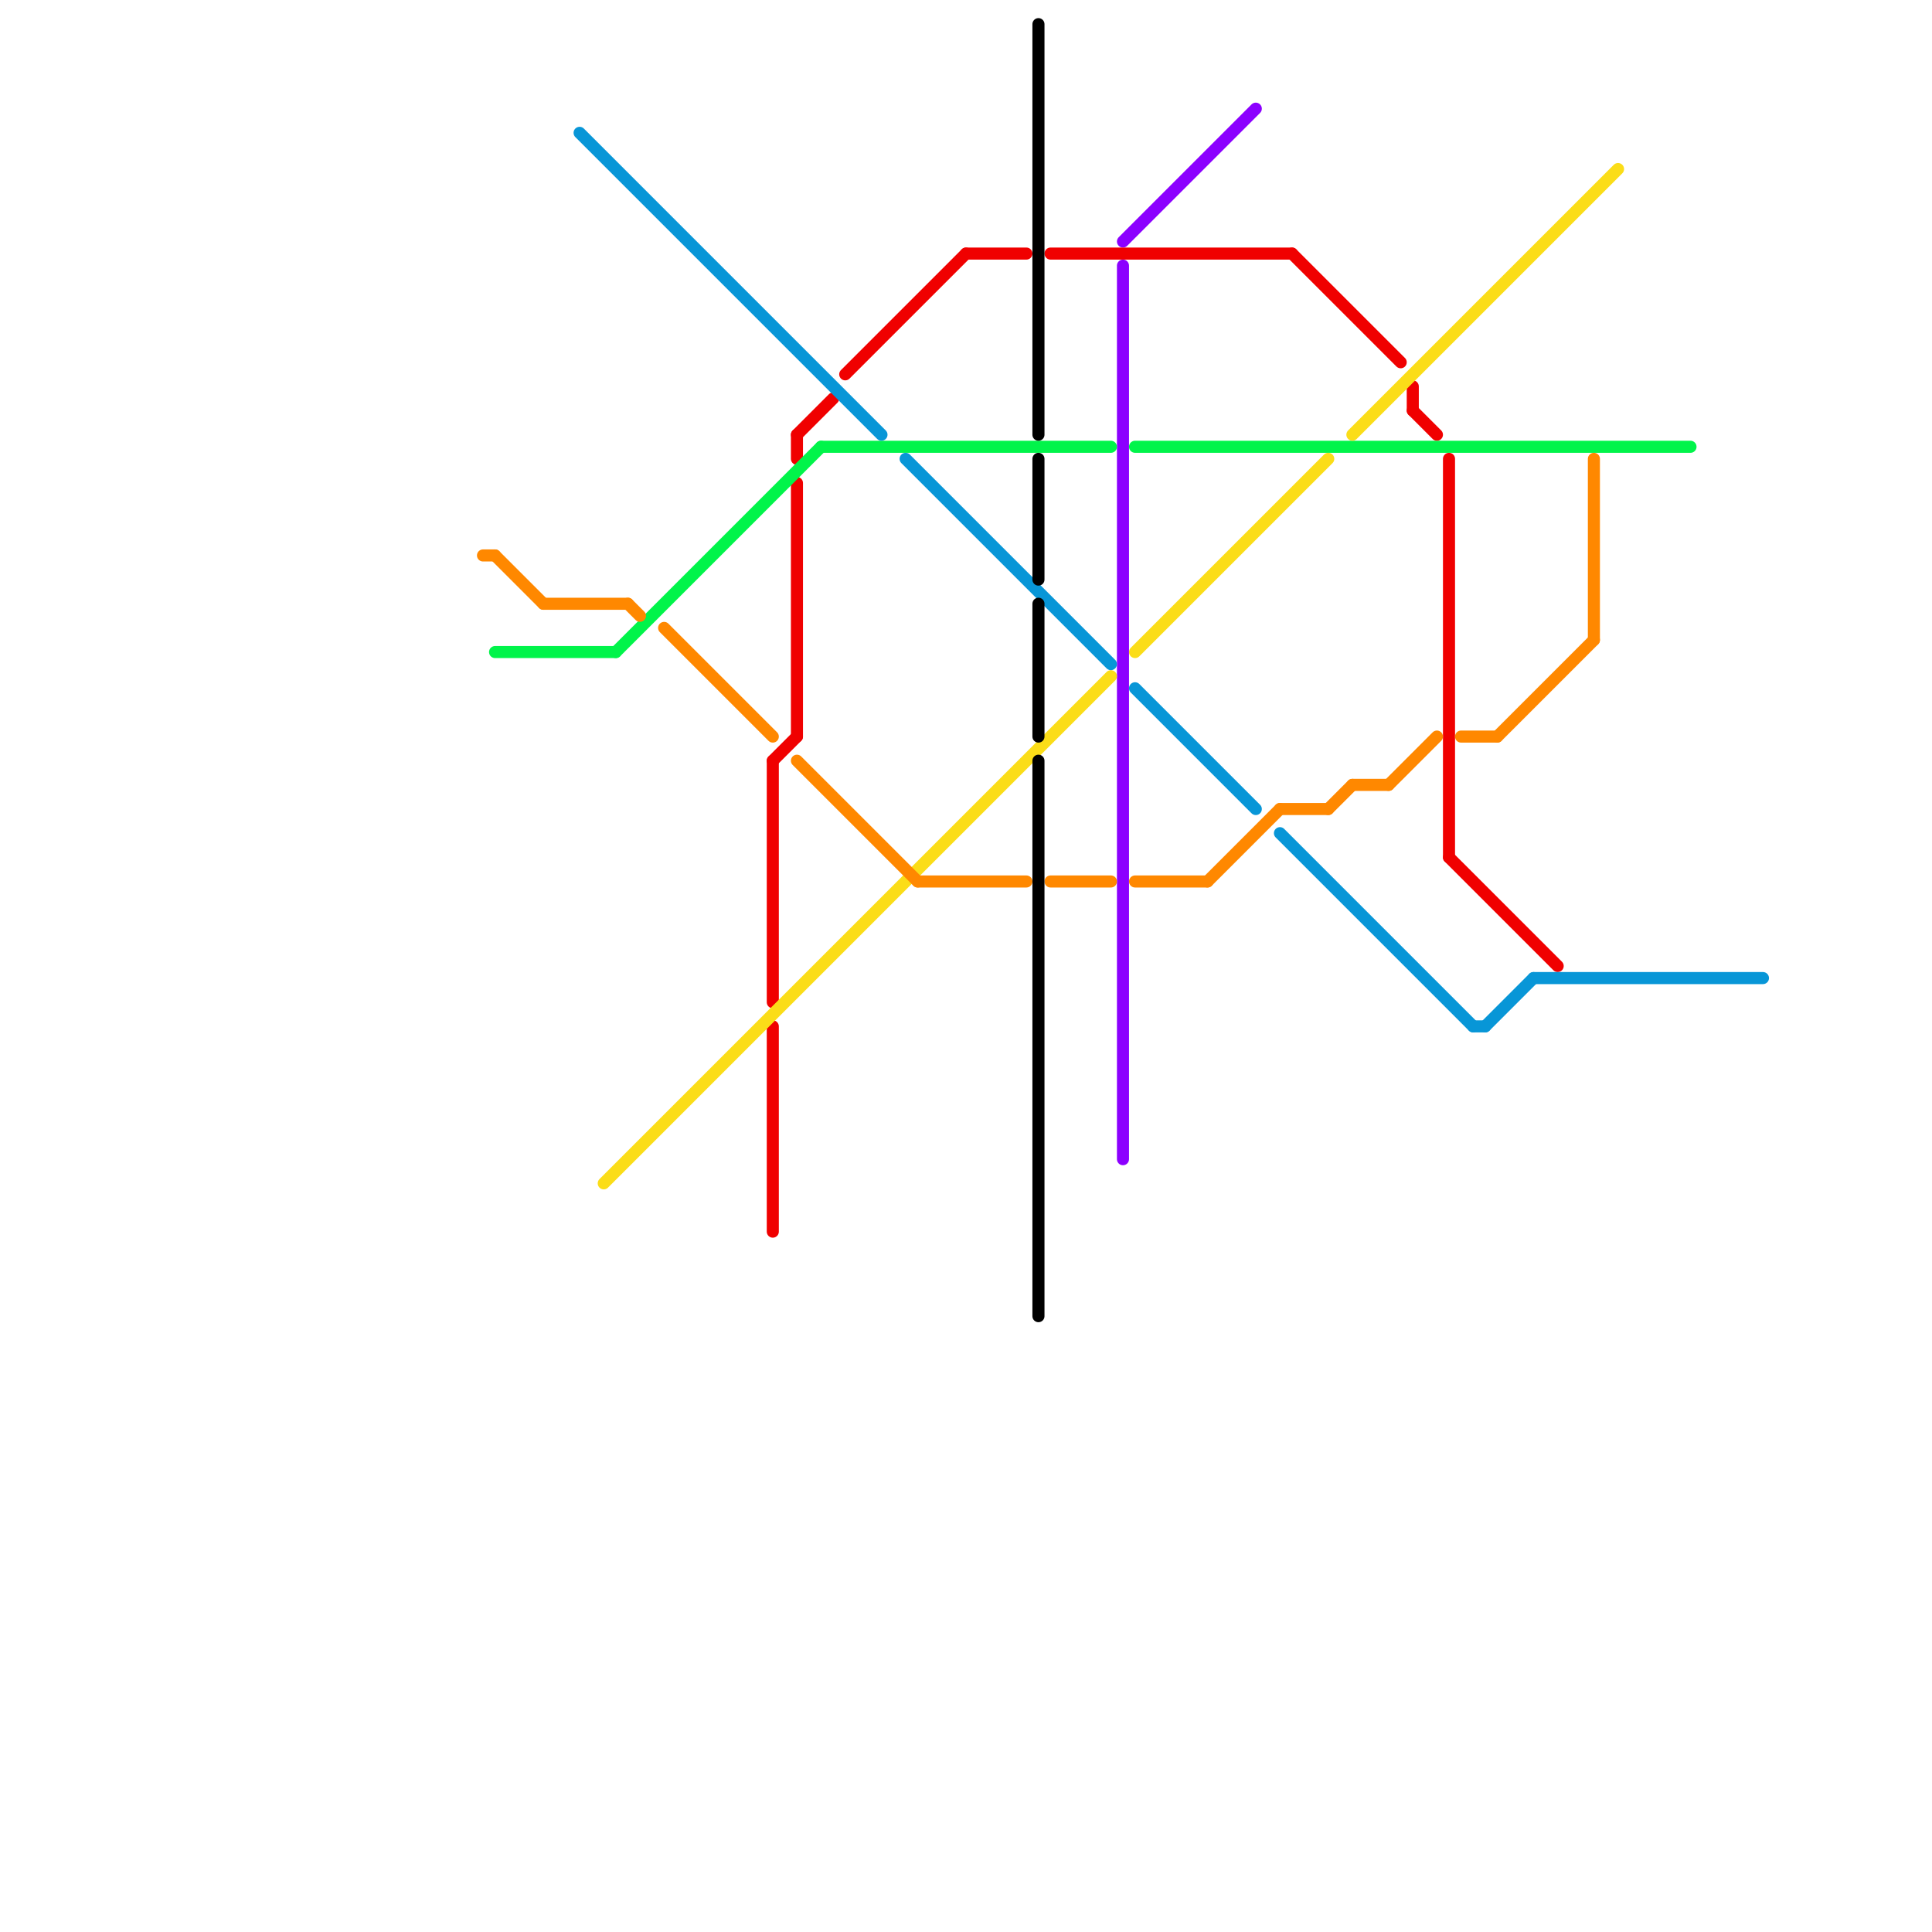 
<svg version="1.1" xmlns="http://www.w3.org/2000/svg" viewBox="0 0 160 160">
<style>text { font: 1px Helvetica; font-weight: 600; white-space: pre; dominant-baseline: central; } line { stroke-width: 1; fill: none; stroke-linecap: round; stroke-linejoin: round; } .c0 { stroke: #8c00ff } .c1 { stroke: #f00000 } .c2 { stroke: #01f44a } .c3 { stroke: #fbdd18 } .c4 { stroke: #0896d7 } .c5 { stroke: #ff8800 } .c6 { stroke: #000000 }</style><defs><g id="wm-xf"><circle r="1.2" fill="#000"/><circle r="0.9" fill="#fff"/><circle r="0.6" fill="#000"/><circle r="0.3" fill="#fff"/></g><g id="wm"><circle r="0.6" fill="#000"/><circle r="0.3" fill="#fff"/></g></defs><line class="c0" x1="93" y1="22" x2="93" y2="96"/><line class="c0" x1="93" y1="20" x2="104" y2="9"/><line class="c1" x1="107" y1="21" x2="116" y2="30"/><line class="c1" x1="117" y1="34" x2="119" y2="36"/><line class="c1" x1="117" y1="32" x2="117" y2="34"/><line class="c1" x1="64" y1="63" x2="66" y2="61"/><line class="c1" x1="66" y1="36" x2="69" y2="33"/><line class="c1" x1="64" y1="85" x2="64" y2="102"/><line class="c1" x1="120" y1="38" x2="120" y2="71"/><line class="c1" x1="66" y1="40" x2="66" y2="61"/><line class="c1" x1="87" y1="21" x2="107" y2="21"/><line class="c1" x1="66" y1="36" x2="66" y2="38"/><line class="c1" x1="64" y1="63" x2="64" y2="83"/><line class="c1" x1="70" y1="31" x2="80" y2="21"/><line class="c1" x1="80" y1="21" x2="85" y2="21"/><line class="c1" x1="120" y1="71" x2="129" y2="80"/><line class="c2" x1="94" y1="37" x2="140" y2="37"/><line class="c2" x1="41" y1="54" x2="51" y2="54"/><line class="c2" x1="51" y1="54" x2="68" y2="37"/><line class="c2" x1="68" y1="37" x2="92" y2="37"/><line class="c3" x1="112" y1="36" x2="134" y2="14"/><line class="c3" x1="50" y1="98" x2="92" y2="56"/><line class="c3" x1="94" y1="54" x2="110" y2="38"/><line class="c4" x1="48" y1="11" x2="73" y2="36"/><line class="c4" x1="106" y1="69" x2="122" y2="85"/><line class="c4" x1="122" y1="85" x2="123" y2="85"/><line class="c4" x1="123" y1="85" x2="127" y2="81"/><line class="c4" x1="127" y1="81" x2="146" y2="81"/><line class="c4" x1="94" y1="57" x2="104" y2="67"/><line class="c4" x1="75" y1="38" x2="92" y2="55"/><line class="c5" x1="94" y1="73" x2="100" y2="73"/><line class="c5" x1="40" y1="46" x2="41" y2="46"/><line class="c5" x1="110" y1="67" x2="112" y2="65"/><line class="c5" x1="115" y1="65" x2="119" y2="61"/><line class="c5" x1="52" y1="50" x2="53" y2="51"/><line class="c5" x1="106" y1="67" x2="110" y2="67"/><line class="c5" x1="66" y1="63" x2="76" y2="73"/><line class="c5" x1="100" y1="73" x2="106" y2="67"/><line class="c5" x1="45" y1="50" x2="52" y2="50"/><line class="c5" x1="132" y1="38" x2="132" y2="53"/><line class="c5" x1="87" y1="73" x2="92" y2="73"/><line class="c5" x1="124" y1="61" x2="132" y2="53"/><line class="c5" x1="41" y1="46" x2="45" y2="50"/><line class="c5" x1="112" y1="65" x2="115" y2="65"/><line class="c5" x1="55" y1="52" x2="64" y2="61"/><line class="c5" x1="121" y1="61" x2="124" y2="61"/><line class="c5" x1="76" y1="73" x2="85" y2="73"/><line class="c6" x1="86" y1="63" x2="86" y2="109"/><line class="c6" x1="86" y1="2" x2="86" y2="36"/><line class="c6" x1="86" y1="38" x2="86" y2="48"/><line class="c6" x1="86" y1="50" x2="86" y2="61"/>
</svg>
